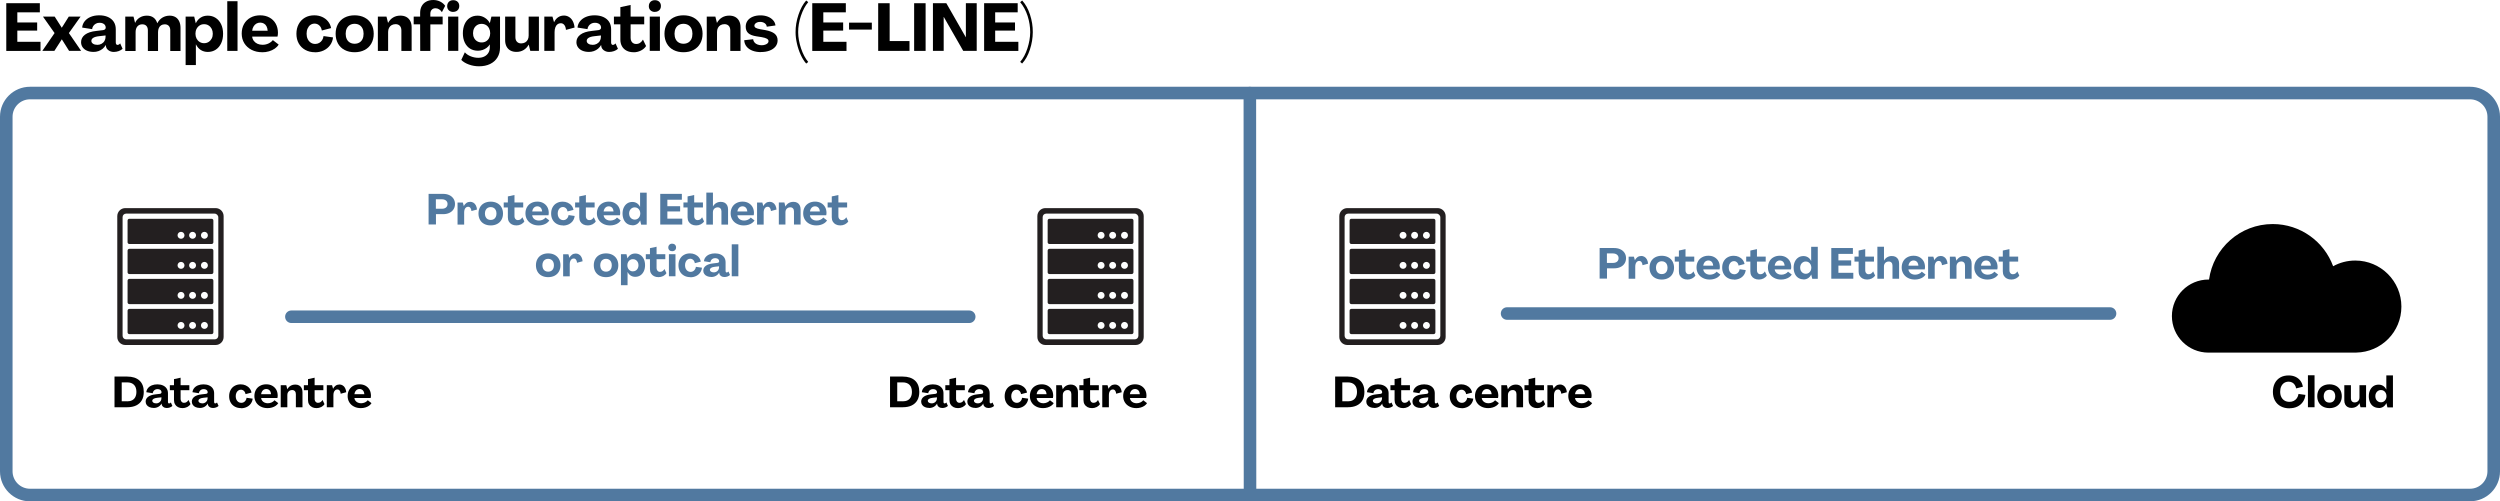<?xml version="1.0" encoding="UTF-8"?>
<svg id="Layer_2" xmlns="http://www.w3.org/2000/svg" viewBox="0 0 597.31 119.78">
  <defs>
    <style>
      .cls-1 {
        fill: #5179a0;
      }

      .cls-2 {
        fill: #231f20;
      }
    </style>
  </defs>
  <g id="Layer_1-2" data-name="Layer_1">
    <g>
      <path class="cls-2" d="M343.48,49.72h-21.57c-1.06,0-1.92.86-1.92,1.92v28.87c0,1.06.86,1.92,1.92,1.92h21.57c1.06,0,1.92-.86,1.92-1.92v-28.87c0-1.06-.86-1.92-1.92-1.92ZM344.13,55.93v24.3c0,.47-.38.85-.85.85h-21.17c-.47,0-.85-.38-.85-.85v-28.36c0-.46.37-.83.83-.83h21.13c.5,0,.91.41.91.91v3.98Z"/>
      <path class="cls-2" d="M342.52,52.27h-19.64c-.24,0-.43.19-.43.43v5.17c0,.24.19.43.43.43h19.64c.24,0,.43-.19.43-.43v-5.17c0-.24-.19-.43-.43-.43ZM335.22,57.05c-.46,0-.83-.37-.83-.83s.37-.83.83-.83.83.37.83.83-.37.83-.83.83ZM337.98,57.05c-.46,0-.83-.37-.83-.83s.37-.83.83-.83.83.37.83.83-.37.83-.83.83ZM340.81,57.05c-.46,0-.83-.37-.83-.83s.37-.83.83-.83.83.37.83.83-.37.83-.83.83Z"/>
      <path class="cls-2" d="M342.52,59.45h-19.64c-.24,0-.43.19-.43.43v5.17c0,.24.19.43.43.43h19.64c.24,0,.43-.19.43-.43v-5.17c0-.24-.19-.43-.43-.43ZM335.22,64.23c-.46,0-.83-.37-.83-.83s.37-.83.83-.83.83.37.83.83-.37.83-.83.83ZM337.98,64.23c-.46,0-.83-.37-.83-.83s.37-.83.83-.83.83.37.83.83-.37.83-.83.83ZM340.81,64.23c-.46,0-.83-.37-.83-.83s.37-.83.83-.83.83.37.83.83-.37.83-.83.83Z"/>
      <path class="cls-2" d="M342.52,66.63h-19.64c-.24,0-.43.19-.43.43v5.17c0,.24.19.43.43.43h19.64c.24,0,.43-.19.43-.43v-5.17c0-.24-.19-.43-.43-.43ZM335.22,71.4c-.46,0-.83-.37-.83-.83s.37-.83.83-.83.83.37.83.83-.37.83-.83.83ZM337.98,71.4c-.46,0-.83-.37-.83-.83s.37-.83.83-.83.83.37.83.83-.37.83-.83.83ZM340.81,71.4c-.46,0-.83-.37-.83-.83s.37-.83.83-.83.83.37.83.83-.37.83-.83.83Z"/>
      <path class="cls-2" d="M342.52,73.8h-19.64c-.24,0-.43.19-.43.43v5.17c0,.24.19.43.43.43h19.64c.24,0,.43-.19.43-.43v-5.17c0-.24-.19-.43-.43-.43ZM335.22,78.58c-.46,0-.83-.37-.83-.83s.37-.83.83-.83.83.37.83.83-.37.83-.83.83ZM337.98,78.58c-.46,0-.83-.37-.83-.83s.37-.83.83-.83.83.37.83.83-.37.83-.83.83ZM340.81,78.58c-.46,0-.83-.37-.83-.83s.37-.83.83-.83.83.37.83.83-.37.83-.83.83Z"/>
    </g>
    <g>
      <path class="cls-2" d="M271.34,49.72h-21.57c-1.06,0-1.92.86-1.92,1.92v28.87c0,1.06.86,1.92,1.92,1.92h21.57c1.06,0,1.92-.86,1.92-1.92v-28.87c0-1.06-.86-1.92-1.92-1.92ZM271.99,55.93v24.3c0,.47-.38.85-.85.85h-21.17c-.47,0-.85-.38-.85-.85v-28.36c0-.46.37-.83.83-.83h21.13c.5,0,.91.41.91.91v3.98Z"/>
      <path class="cls-2" d="M270.38,52.27h-19.64c-.24,0-.43.19-.43.43v5.17c0,.24.19.43.43.43h19.64c.24,0,.43-.19.43-.43v-5.17c0-.24-.19-.43-.43-.43ZM263.08,57.05c-.46,0-.83-.37-.83-.83s.37-.83.83-.83.83.37.83.83-.37.83-.83.83ZM265.84,57.05c-.46,0-.83-.37-.83-.83s.37-.83.83-.83.83.37.83.83-.37.83-.83.83ZM268.67,57.05c-.46,0-.83-.37-.83-.83s.37-.83.83-.83.83.37.83.83-.37.83-.83.83Z"/>
      <path class="cls-2" d="M270.38,59.45h-19.64c-.24,0-.43.19-.43.43v5.17c0,.24.19.43.43.43h19.64c.24,0,.43-.19.43-.43v-5.17c0-.24-.19-.43-.43-.43ZM263.08,64.23c-.46,0-.83-.37-.83-.83s.37-.83.83-.83.83.37.83.83-.37.83-.83.83ZM265.84,64.23c-.46,0-.83-.37-.83-.83s.37-.83.83-.83.83.37.83.83-.37.83-.83.83ZM268.67,64.23c-.46,0-.83-.37-.83-.83s.37-.83.83-.83.83.37.83.83-.37.83-.83.83Z"/>
      <path class="cls-2" d="M270.38,66.63h-19.64c-.24,0-.43.19-.43.43v5.17c0,.24.19.43.43.43h19.64c.24,0,.43-.19.43-.43v-5.17c0-.24-.19-.43-.43-.43ZM263.08,71.4c-.46,0-.83-.37-.83-.83s.37-.83.83-.83.83.37.83.83-.37.83-.83.83ZM265.84,71.4c-.46,0-.83-.37-.83-.83s.37-.83.83-.83.83.37.83.83-.37.83-.83.83ZM268.67,71.4c-.46,0-.83-.37-.83-.83s.37-.83.83-.83.83.37.83.83-.37.83-.83.83Z"/>
      <path class="cls-2" d="M270.38,73.8h-19.64c-.24,0-.43.19-.43.43v5.17c0,.24.19.43.43.43h19.64c.24,0,.43-.19.43-.43v-5.17c0-.24-.19-.43-.43-.43ZM263.08,78.58c-.46,0-.83-.37-.83-.83s.37-.83.83-.83.83.37.83.83-.37.83-.83.83ZM265.84,78.58c-.46,0-.83-.37-.83-.83s.37-.83.83-.83.83.37.83.83-.37.83-.83.83ZM268.67,78.58c-.46,0-.83-.37-.83-.83s.37-.83.83-.83.83.37.83.83-.37.83-.83.83Z"/>
    </g>
    <g>
      <path class="cls-2" d="M51.51,49.72h-21.57c-1.06,0-1.92.86-1.92,1.92v28.87c0,1.06.86,1.92,1.92,1.92h21.57c1.06,0,1.92-.86,1.92-1.92v-28.87c0-1.06-.86-1.92-1.92-1.92ZM52.16,55.93v24.3c0,.47-.38.85-.85.85h-21.17c-.47,0-.85-.38-.85-.85v-28.36c0-.46.37-.83.83-.83h21.13c.5,0,.91.41.91.91v3.98Z"/>
      <path class="cls-2" d="M50.55,52.27h-19.64c-.24,0-.43.19-.43.43v5.17c0,.24.19.43.43.43h19.64c.24,0,.43-.19.43-.43v-5.17c0-.24-.19-.43-.43-.43ZM43.25,57.05c-.46,0-.83-.37-.83-.83s.37-.83.83-.83.83.37.83.83-.37.83-.83.83ZM46.01,57.05c-.46,0-.83-.37-.83-.83s.37-.83.83-.83.83.37.83.83-.37.83-.83.83ZM48.84,57.05c-.46,0-.83-.37-.83-.83s.37-.83.83-.83.83.37.83.83-.37.83-.83.83Z"/>
      <path class="cls-2" d="M50.55,59.45h-19.64c-.24,0-.43.19-.43.43v5.17c0,.24.19.43.43.43h19.64c.24,0,.43-.19.43-.43v-5.17c0-.24-.19-.43-.43-.43ZM43.25,64.23c-.46,0-.83-.37-.83-.83s.37-.83.83-.83.83.37.83.83-.37.83-.83.83ZM46.01,64.23c-.46,0-.83-.37-.83-.83s.37-.83.83-.83.83.37.83.83-.37.83-.83.83ZM48.84,64.23c-.46,0-.83-.37-.83-.83s.37-.83.83-.83.83.37.83.83-.37.83-.83.83Z"/>
      <path class="cls-2" d="M50.55,66.63h-19.64c-.24,0-.43.19-.43.43v5.17c0,.24.19.43.43.43h19.64c.24,0,.43-.19.43-.43v-5.17c0-.24-.19-.43-.43-.43ZM43.25,71.4c-.46,0-.83-.37-.83-.83s.37-.83.83-.83.83.37.83.83-.37.83-.83.83ZM46.01,71.4c-.46,0-.83-.37-.83-.83s.37-.83.83-.83.83.37.83.83-.37.83-.83.83ZM48.84,71.4c-.46,0-.83-.37-.83-.83s.37-.83.83-.83.83.37.83.83-.37.83-.83.83Z"/>
      <path class="cls-2" d="M50.55,73.8h-19.64c-.24,0-.43.19-.43.43v5.17c0,.24.19.43.43.43h19.64c.24,0,.43-.19.43-.43v-5.17c0-.24-.19-.43-.43-.43ZM43.25,78.58c-.46,0-.83-.37-.83-.83s.37-.83.83-.83.83.37.83.83-.37.83-.83.83ZM46.01,78.58c-.46,0-.83-.37-.83-.83s.37-.83.83-.83.83.37.83.83-.37.83-.83.83ZM48.84,78.58c-.46,0-.83-.37-.83-.83s.37-.83.83-.83.83.37.83.83-.37.83-.83.83Z"/>
    </g>
    <g>
      <path d="M1.5,12.16V.77h8.02v2.18h-5.38v2.42h4.74v1.94h-4.74v2.67h5.54v2.19H1.5Z"/>
      <path d="M10.11,12.16l2.93-4.26-2.78-3.94h2.8l1.7,2.67,1.68-2.67h2.82l-2.8,3.94,2.93,4.26h-2.88l-1.74-2.77-1.78,2.77h-2.86Z"/>
      <path d="M22.3,12.4c-.57,0-1.07-.1-1.52-.29-.45-.19-.79-.47-1.04-.82-.25-.36-.37-.77-.37-1.22,0-.71.31-1.31.93-1.78.62-.47,1.53-.78,2.74-.9l1.58-.19c.19-.02.35-.09.46-.19s.18-.24.18-.4c0-.23-.06-.44-.18-.62-.12-.18-.3-.31-.53-.41-.23-.1-.49-.14-.78-.14-.32,0-.61.07-.86.21-.26.14-.46.32-.62.55-.16.23-.25.48-.28.76l-2.38-.37c.05-.57.25-1.07.6-1.51s.82-.79,1.42-1.04,1.29-.38,2.06-.38,1.48.13,2.08.4c.6.27,1.06.65,1.38,1.14s.49,1.08.49,1.77v3.17c0,.18.04.33.11.43.08.11.18.16.3.16.11,0,.22-.03.34-.1.12-.06.22-.15.3-.27l.58,1.3c-.25.23-.56.42-.94.55-.38.13-.76.2-1.16.2-.48,0-.9-.13-1.26-.39-.36-.26-.56-.58-.62-.97l-.03-.29h-.02c-.18.33-.42.62-.71.87-.29.25-.63.44-1.02.58s-.8.2-1.25.2ZM23.23,10.72c.37,0,.71-.08,1.02-.25.3-.17.54-.39.71-.68.17-.29.26-.61.26-.98v-.34l-1.57.18c-.64.07-1.1.21-1.39.4-.29.19-.43.43-.43.72s.13.5.4.68.6.26,1.01.26Z"/>
      <path d="M29.93,12.16V3.97h1.97l.37,1.49h.02c.22-.53.59-.95,1.09-1.26.5-.31,1.07-.46,1.71-.46s1.17.15,1.58.46c.42.3.71.75.9,1.34h.02c.31-.59.72-1.03,1.23-1.34.51-.3,1.09-.46,1.73-.46.53,0,.99.12,1.38.35s.68.57.89,1.02c.21.44.31.97.31,1.58v5.49h-2.45v-4.94c0-.45-.12-.8-.35-1.05-.24-.25-.55-.38-.96-.38-.34,0-.63.08-.87.23-.24.15-.42.37-.55.66-.13.28-.19.61-.19.98v4.5h-2.43v-4.94c0-.45-.12-.8-.35-1.05-.23-.25-.56-.38-.98-.38-.5,0-.89.17-1.18.51-.28.34-.42.79-.42,1.36v4.5h-2.45Z"/>
      <path d="M44.35,15.52V3.97h2.05l.37,1.57h.02c.29-.59.67-1.03,1.16-1.34.48-.31,1.05-.46,1.7-.46.7,0,1.33.18,1.89.54.55.36.99.87,1.3,1.53.31.66.46,1.41.46,2.26s-.15,1.61-.46,2.27c-.31.66-.74,1.17-1.29,1.53-.55.36-1.18.54-1.9.54-.63,0-1.19-.16-1.67-.46-.49-.31-.87-.76-1.16-1.34h-.02v4.93h-2.45ZM48.76,10.32c.41,0,.77-.1,1.08-.3s.56-.47.74-.81c.18-.34.26-.72.26-1.15s-.09-.83-.26-1.17c-.18-.34-.42-.61-.74-.81-.31-.2-.67-.3-1.08-.3s-.75.1-1.06.3c-.31.2-.56.47-.74.82s-.26.73-.26,1.16.09.81.26,1.15c.18.34.42.61.74.81s.67.3,1.06.3Z"/>
      <path d="M54.3,12.16V.29h2.45v11.87h-2.45Z"/>
      <path d="M62.65,12.48c-.95,0-1.79-.19-2.54-.57-.74-.38-1.32-.91-1.74-1.58-.42-.68-.62-1.45-.62-2.31s.18-1.61.55-2.27.89-1.18,1.56-1.54c.67-.37,1.44-.55,2.3-.55s1.58.18,2.22.53c.64.35,1.14.84,1.49,1.46.35.62.53,1.35.54,2.17,0,.16-.01.32-.03.49-.02.17-.05.31-.08.44h-6.05c.04.39.18.74.4,1.03.22.29.51.52.87.68.36.16.76.24,1.21.24.5,0,.98-.1,1.42-.31s.79-.48,1.04-.81l1.39,1.07c-.21.36-.52.68-.92.96-.4.28-.86.49-1.38.65s-1.07.23-1.65.23ZM63.95,7.33c-.03-.41-.12-.75-.27-1.04s-.35-.51-.62-.66c-.26-.15-.56-.23-.89-.23s-.65.08-.92.24c-.27.16-.5.39-.67.68-.18.29-.29.63-.33,1.02h3.7Z"/>
      <path d="M75.23,12.48c-.86,0-1.63-.19-2.3-.56-.67-.37-1.19-.89-1.56-1.55s-.55-1.43-.55-2.3.18-1.63.54-2.3c.36-.67.86-1.19,1.5-1.56s1.39-.55,2.23-.55c.68,0,1.31.13,1.87.38s1.04.61,1.41,1.07c.37.46.62.99.74,1.6l-2.22.58c-.08-.52-.29-.93-.61-1.22-.32-.29-.69-.43-1.12-.43-.36,0-.69.1-.98.3-.29.2-.51.49-.68.86s-.25.79-.25,1.27.09.9.27,1.27c.18.37.43.65.74.86.31.2.66.3,1.06.3.34,0,.65-.08.94-.24s.51-.38.7-.66c.18-.28.29-.61.34-.98l2.27.32c-.07.69-.31,1.31-.7,1.85-.39.54-.9.96-1.53,1.26s-1.33.45-2.1.45Z"/>
      <path d="M84.73,12.48c-.91,0-1.7-.18-2.39-.54-.69-.36-1.22-.88-1.59-1.54-.37-.67-.56-1.44-.56-2.33s.19-1.66.56-2.33.9-1.18,1.59-1.54c.69-.36,1.49-.54,2.39-.54s1.7.18,2.39.54c.69.36,1.22.88,1.6,1.54.38.67.57,1.44.57,2.33s-.19,1.66-.57,2.33c-.38.67-.91,1.18-1.6,1.54-.69.36-1.49.54-2.39.54ZM84.73,10.45c.44,0,.82-.1,1.14-.29s.57-.47.74-.82.26-.78.26-1.27-.09-.92-.26-1.27-.42-.63-.74-.82c-.32-.19-.7-.29-1.14-.29s-.82.1-1.14.29c-.32.19-.57.47-.74.82s-.26.78-.26,1.27.09.91.26,1.27.42.63.74.82c.32.19.7.29,1.14.29Z"/>
      <path d="M95.64,3.73c.57,0,1.05.11,1.45.33.4.22.71.54.93.96.22.42.33.92.33,1.5v5.65h-2.45v-4.9c0-.47-.12-.84-.37-1.1s-.58-.4-1.01-.4c-.35,0-.66.08-.94.23-.27.15-.48.37-.63.66-.15.28-.22.61-.22.98v4.53h-2.45V3.97h2.06l.37,1.49h.02c.3-.55.7-.98,1.2-1.28.5-.3,1.07-.45,1.71-.45Z"/>
      <path d="M100.4,12.16l-.02-6.34h-1.54v-1.86h1.54v-.88c0-.63.13-1.17.38-1.63.26-.46.62-.82,1.1-1.07.47-.26,1.03-.38,1.67-.38.6,0,1.15.13,1.65.38.5.26.9.59,1.18,1.01l-.78,1.52c-.16-.28-.38-.5-.66-.68s-.57-.26-.88-.26c-.37,0-.67.12-.89.36s-.33.56-.33.95v.69h2.94v1.86h-2.94v6.34h-2.43Z"/>
      <path d="M108.28,2.85c-.43,0-.77-.13-1.04-.38s-.4-.59-.4-1.01c0-.28.06-.52.18-.74.12-.21.29-.38.5-.5.21-.12.46-.18.75-.18.44,0,.79.13,1.06.38.27.26.4.6.4,1.02,0,.28-.06.52-.18.73-.12.21-.29.37-.51.49-.22.12-.47.18-.76.18ZM107.07,12.16V3.97h2.43v8.19h-2.43Z"/>
      <path d="M114.46,15.84c-.84,0-1.65-.14-2.42-.42-.77-.28-1.38-.65-1.83-1.1l.85-1.82c.36.41.83.73,1.42.96.58.23,1.18.35,1.78.35.55,0,1.04-.1,1.46-.31s.74-.5.97-.88.34-.82.34-1.34v-.66h-.02c-.18.31-.42.58-.72.8-.3.22-.63.4-.99.52-.36.12-.73.18-1.1.18-.73,0-1.36-.17-1.9-.51-.54-.34-.96-.83-1.26-1.46-.3-.63-.45-1.37-.45-2.2s.15-1.58.44-2.22c.29-.63.7-1.12,1.23-1.47.53-.35,1.14-.52,1.85-.52.61,0,1.18.16,1.71.49s.93.75,1.2,1.29h.02l.37-1.55h2.06v7.39c0,.91-.21,1.7-.62,2.37-.41.67-.99,1.19-1.75,1.56s-1.64.55-2.64.55ZM115.07,10.14c.41,0,.76-.09,1.07-.28s.55-.45.72-.78c.17-.33.26-.71.26-1.14s-.09-.81-.26-1.15c-.17-.34-.41-.61-.72-.8-.31-.19-.67-.29-1.07-.29s-.75.09-1.06.28-.56.45-.73.79c-.17.34-.26.73-.26,1.17s.08.81.26,1.14c.17.33.41.59.73.78s.67.28,1.06.28Z"/>
      <path d="M123.4,12.4c-.57,0-1.05-.11-1.45-.33-.4-.22-.71-.54-.93-.96-.22-.42-.33-.92-.33-1.5V3.97h2.45v4.9c0,.47.12.84.37,1.1.25.27.58.4,1.01.4.35,0,.66-.08.94-.23.27-.15.48-.37.63-.66.15-.28.22-.61.22-.98V3.97h2.45v8.19h-2.06l-.37-1.49h-.02c-.3.55-.7.98-1.2,1.28s-1.07.45-1.71.45Z"/>
      <path d="M134.68,3.71c.47,0,.89.11,1.26.34.37.22.67.55.9.98s.38.94.44,1.55l-2.06.56c-.04-.5-.17-.89-.39-1.17-.22-.28-.5-.42-.86-.42-.3,0-.56.09-.78.26-.22.17-.4.42-.51.74-.12.33-.18.71-.18,1.14v4.46h-2.45V3.97h1.95l.37,1.33h.02c.22-.49.54-.88.94-1.16.41-.28.86-.42,1.36-.42Z"/>
      <path d="M140.65,12.4c-.57,0-1.07-.1-1.52-.29-.45-.19-.79-.47-1.04-.82-.25-.36-.37-.77-.37-1.22,0-.71.31-1.31.93-1.78.62-.47,1.53-.78,2.74-.9l1.58-.19c.19-.02.35-.09.46-.19s.18-.24.18-.4c0-.23-.06-.44-.18-.62-.12-.18-.3-.31-.53-.41-.23-.1-.49-.14-.78-.14-.32,0-.61.07-.86.21-.26.14-.46.32-.62.55-.16.23-.25.48-.28.76l-2.38-.37c.05-.57.25-1.07.6-1.51s.82-.79,1.42-1.04,1.29-.38,2.06-.38,1.48.13,2.08.4c.6.27,1.06.65,1.38,1.14s.49,1.08.49,1.77v3.17c0,.18.04.33.11.43.08.11.18.16.3.16.11,0,.22-.03.34-.1.12-.06.22-.15.3-.27l.58,1.3c-.25.23-.56.42-.94.55-.38.13-.76.2-1.16.2-.48,0-.9-.13-1.26-.39-.36-.26-.56-.58-.62-.97l-.03-.29h-.02c-.18.33-.42.62-.71.87-.29.25-.63.44-1.02.58s-.8.2-1.25.2ZM141.58,10.72c.37,0,.71-.08,1.02-.25.3-.17.54-.39.71-.68.17-.29.26-.61.26-.98v-.34l-1.57.18c-.64.07-1.1.21-1.39.4-.29.19-.43.43-.43.72s.13.5.4.68.6.26,1.01.26Z"/>
      <path d="M151.4,12.48c-.65,0-1.21-.12-1.69-.37s-.84-.59-1.1-1.05-.39-.99-.39-1.61v-3.63h-1.54v-1.86h1.54V1.71l2.45-.53v2.78h3.25v1.86h-3.25v3.25c0,.29.06.54.17.76.11.22.26.39.46.5.19.12.41.18.66.18.37,0,.69-.09.96-.27s.5-.44.7-.78l.74,1.54c-.28.45-.69.81-1.23,1.08-.54.27-1.11.41-1.71.41Z"/>
      <path d="M156.46,2.85c-.43,0-.77-.13-1.04-.38s-.4-.59-.4-1.01c0-.28.06-.52.18-.74.12-.21.29-.38.5-.5.21-.12.46-.18.75-.18.44,0,.79.13,1.06.38.27.26.4.6.4,1.02,0,.28-.06.52-.18.73-.12.21-.29.37-.51.49-.22.12-.47.18-.76.18ZM155.24,12.16V3.97h2.43v8.19h-2.43Z"/>
      <path d="M163.3,12.48c-.91,0-1.7-.18-2.39-.54-.69-.36-1.22-.88-1.59-1.54-.37-.67-.56-1.44-.56-2.33s.19-1.66.56-2.33.9-1.18,1.59-1.54c.69-.36,1.49-.54,2.39-.54s1.7.18,2.39.54c.69.36,1.22.88,1.6,1.54.38.67.57,1.44.57,2.33s-.19,1.66-.57,2.33c-.38.67-.91,1.18-1.6,1.54-.69.36-1.49.54-2.39.54ZM163.3,10.45c.44,0,.82-.1,1.14-.29s.57-.47.74-.82.26-.78.26-1.27-.09-.92-.26-1.27-.42-.63-.74-.82c-.32-.19-.7-.29-1.14-.29s-.82.1-1.14.29c-.32.19-.57.47-.74.82s-.26.78-.26,1.27.09.91.26,1.27.42.63.74.82c.32.19.7.29,1.14.29Z"/>
      <path d="M174.22,3.73c.57,0,1.05.11,1.45.33.4.22.71.54.93.96.22.42.33.92.33,1.5v5.65h-2.45v-4.9c0-.47-.12-.84-.37-1.1s-.58-.4-1.01-.4c-.35,0-.66.08-.94.23-.27.15-.48.37-.63.66-.15.28-.22.61-.22.98v4.53h-2.45V3.97h2.06l.37,1.49h.02c.3-.55.7-.98,1.2-1.28.5-.3,1.07-.45,1.71-.45Z"/>
      <path d="M181.82,12.45c-.75,0-1.42-.11-2.01-.33s-1.07-.54-1.42-.97-.55-.94-.58-1.54l2.13-.24c.03.29.14.54.32.76.18.22.42.39.72.5.3.12.63.18.99.18.3,0,.58-.04.83-.13.26-.09.46-.2.6-.34.14-.14.22-.31.22-.49,0-.25-.13-.45-.39-.6-.26-.15-.68-.28-1.26-.38l-1.22-.19c-.91-.14-1.56-.39-1.97-.76-.41-.37-.61-.89-.61-1.56,0-.54.15-1.02.44-1.42.29-.41.71-.72,1.24-.94.53-.22,1.15-.33,1.84-.33.64,0,1.22.1,1.74.3.52.2.95.49,1.27.85.33.36.52.78.58,1.26l-2.08.3c-.03-.35-.2-.63-.5-.84-.3-.21-.67-.31-1.1-.31-.26,0-.49.04-.69.12-.2.08-.37.19-.49.33s-.18.29-.18.45c0,.21.11.39.33.52.22.13.57.24,1.06.33l1.22.21c1.02.19,1.77.48,2.24.87s.7.92.7,1.59c0,.55-.17,1.04-.5,1.46-.34.42-.81.75-1.41.98-.6.23-1.29.34-2.07.34Z"/>
      <path d="M192.63,15.2c-.48-.53-.91-1.22-1.3-2.05-.38-.83-.69-1.73-.91-2.68-.22-.95-.34-1.87-.34-2.76-.01-1.38.22-2.78.7-4.21.48-1.43,1.09-2.55,1.84-3.38l.48.4c-.7.82-1.28,1.91-1.74,3.26-.45,1.35-.67,2.66-.66,3.93.01,1.24.24,2.53.69,3.86s1.02,2.41,1.71,3.22l-.48.4Z"/>
      <path d="M194.07,12.16V.77h8.02v2.18h-5.38v2.42h4.74v1.94h-4.74v2.67h5.54v2.19h-8.18Z"/>
      <path d="M202.86,7.07v-1.66h5.44v1.66h-5.44Z"/>
      <path d="M209.82,12.16V.77h2.74v9.04h4.74v2.35h-7.47Z"/>
      <path d="M218.41,12.16V.77h2.74v11.39h-2.74Z"/>
      <path d="M222.9,12.16V.77h3.2l4.64,8.11h.03V.77h2.59v11.39h-3.22l-4.64-8.1h-.03v8.1h-2.58Z"/>
      <path d="M235.13,12.16V.77h8.02v2.18h-5.38v2.42h4.74v1.94h-4.74v2.67h5.54v2.19h-8.18Z"/>
      <path d="M243.74,14.8c.74-.87,1.32-1.96,1.74-3.26s.65-2.57.66-3.83c0-1.29-.2-2.59-.62-3.9-.43-1.31-1.02-2.4-1.78-3.29l.48-.4c.8.88,1.43,2.01,1.88,3.39.45,1.39.67,2.78.66,4.19-.01,1.39-.24,2.77-.69,4.14s-1.07,2.49-1.86,3.34l-.48-.4Z"/>
    </g>
    <g>
      <path d="M547.03,97.56c-.8,0-1.5-.16-2.1-.48s-1.06-.78-1.39-1.37c-.33-.59-.49-1.29-.49-2.08s.16-1.49.46-2.08c.31-.59.75-1.05,1.31-1.37s1.23-.48,2-.48c.6,0,1.14.11,1.62.33.48.22.88.54,1.18.94s.5.88.59,1.43l-1.61.4c-.06-.33-.17-.61-.33-.85-.16-.24-.36-.43-.61-.56-.25-.13-.53-.2-.84-.2-.41,0-.76.1-1.07.29-.31.2-.54.48-.71.84s-.25.79-.25,1.28.09.91.28,1.28.44.64.78.84c.33.2.73.29,1.18.29.37,0,.71-.08,1.01-.23.3-.15.55-.37.75-.66s.32-.62.38-1l1.65.23c-.08.65-.28,1.21-.62,1.69-.34.48-.78.85-1.32,1.11s-1.17.39-1.86.39Z"/>
      <path d="M551.42,97.3v-7.64h1.58v7.64h-1.58Z"/>
      <path d="M556.57,97.51c-.58,0-1.1-.12-1.54-.35-.44-.23-.78-.56-1.02-.99-.24-.43-.36-.93-.36-1.5s.12-1.07.36-1.5c.24-.43.58-.76,1.02-.99.44-.23.96-.35,1.54-.35s1.1.12,1.54.35c.44.23.79.57,1.03.99.24.43.37.93.37,1.5s-.12,1.07-.37,1.5c-.24.43-.59.76-1.03.99-.44.23-.96.35-1.54.35ZM556.57,96.2c.28,0,.53-.06.73-.18.21-.12.37-.3.48-.53.11-.23.17-.5.17-.82s-.06-.59-.17-.82c-.11-.23-.27-.41-.48-.53-.21-.12-.45-.19-.73-.19s-.53.06-.73.19c-.21.12-.37.3-.48.53-.11.23-.17.5-.17.82s.06.59.17.82c.11.23.27.41.48.53.21.12.45.18.73.18Z"/>
      <path d="M561.85,97.46c-.36,0-.67-.07-.93-.21-.26-.14-.46-.35-.6-.62s-.21-.59-.21-.96v-3.64h1.58v3.15c0,.3.08.54.24.71.16.17.37.26.65.26.23,0,.43-.05.6-.15s.31-.24.41-.42c.1-.18.14-.39.14-.63v-2.92h1.58v5.27h-1.33l-.24-.96h-.01c-.19.36-.45.63-.77.82-.32.19-.69.29-1.1.29Z"/>
      <path d="M568.3,97.46c-.45,0-.86-.12-1.21-.34-.36-.23-.64-.56-.83-.98s-.3-.91-.3-1.46.1-1.04.3-1.46.48-.75.83-.98c.35-.23.76-.34,1.22-.34.41,0,.76.1,1.08.3.31.2.56.49.75.87h.01v-3.38h1.58v7.64h-1.32l-.24-1.01h-.01c-.19.38-.44.67-.75.87-.32.2-.68.3-1.09.3ZM568.85,96.13c.26,0,.49-.07.7-.2.2-.13.36-.31.47-.53s.17-.47.17-.74-.06-.52-.17-.75c-.11-.22-.27-.4-.47-.53-.2-.13-.43-.19-.7-.19s-.48.06-.68.19c-.2.13-.36.3-.48.53-.12.22-.17.47-.17.75s.06.52.17.75c.12.22.28.4.48.52.2.13.43.19.68.19Z"/>
    </g>
    <g>
      <path d="M27.36,97.3v-7.33h3.02c1.27,0,2.25.32,2.94.95s1.03,1.54,1.03,2.71c0,.78-.15,1.45-.46,1.99-.31.55-.76.96-1.35,1.25-.59.29-1.31.43-2.15.43h-3.02ZM30.38,95.89c.47,0,.87-.09,1.2-.26.33-.17.58-.43.75-.77s.26-.75.26-1.23c0-.73-.19-1.29-.57-1.68s-.92-.59-1.63-.59h-1.31v4.52h1.31Z"/>
      <path d="M36.69,97.46c-.36,0-.69-.06-.98-.19-.29-.12-.51-.3-.67-.53-.16-.23-.24-.49-.24-.79,0-.46.2-.84.6-1.15.4-.3.99-.5,1.76-.58l1.02-.12c.12-.01.22-.05.3-.12.08-.07.11-.15.11-.26,0-.15-.04-.28-.12-.4-.08-.11-.19-.2-.34-.26-.15-.06-.31-.09-.5-.09-.21,0-.39.04-.56.13-.17.09-.3.21-.4.36-.1.15-.16.31-.18.49l-1.53-.24c.03-.36.16-.69.39-.97.22-.28.53-.51.92-.67s.83-.24,1.32-.24.96.09,1.34.26c.38.17.68.42.89.74.21.32.31.7.31,1.14v2.04c0,.12.02.21.07.28.05.07.11.1.2.1.07,0,.14-.02.22-.06.08-.04.14-.1.2-.17l.37.83c-.16.15-.36.27-.6.36-.24.09-.49.13-.75.13-.31,0-.58-.08-.81-.25-.23-.17-.36-.38-.4-.62l-.02-.19h-.01c-.12.21-.27.4-.46.56-.19.16-.41.29-.65.37-.25.09-.51.13-.8.13ZM37.29,96.38c.24,0,.46-.05.65-.16.2-.11.35-.25.46-.44.11-.19.17-.39.17-.63v-.22l-1.01.11c-.41.05-.71.13-.9.26-.19.12-.28.28-.28.46s.09.33.26.44c.17.11.39.17.65.17Z"/>
      <path d="M43.62,97.51c-.42,0-.78-.08-1.09-.24-.31-.16-.54-.38-.71-.67-.17-.29-.25-.64-.25-1.04v-2.34h-.99v-1.19h.99v-1.45l1.58-.34v1.79h2.09v1.19h-2.09v2.09c0,.19.04.35.11.49.07.14.17.25.29.33.12.08.26.11.42.11.24,0,.45-.06.62-.18.17-.12.32-.28.45-.5l.47.99c-.18.29-.44.52-.79.7-.35.17-.72.26-1.1.26Z"/>
      <path d="M47.72,97.46c-.36,0-.69-.06-.98-.19-.29-.12-.51-.3-.67-.53-.16-.23-.24-.49-.24-.79,0-.46.2-.84.6-1.15.4-.3.99-.5,1.76-.58l1.02-.12c.12-.01.22-.05.3-.12.08-.07.11-.15.11-.26,0-.15-.04-.28-.12-.4-.08-.11-.19-.2-.34-.26-.15-.06-.31-.09-.5-.09-.21,0-.39.04-.56.13-.17.09-.3.21-.4.36-.1.15-.16.31-.18.49l-1.53-.24c.03-.36.16-.69.39-.97.22-.28.53-.51.92-.67s.83-.24,1.32-.24.96.09,1.34.26c.38.17.68.42.89.74.21.32.31.7.31,1.14v2.04c0,.12.02.21.07.28.05.07.11.1.2.1.07,0,.14-.02.22-.06.08-.04.14-.1.2-.17l.37.83c-.16.15-.36.27-.6.36-.24.09-.49.13-.75.13-.31,0-.58-.08-.81-.25-.23-.17-.36-.38-.4-.62l-.02-.19h-.01c-.12.21-.27.4-.46.56-.19.16-.41.29-.65.37-.25.09-.51.13-.8.13ZM48.32,96.38c.24,0,.46-.05.65-.16.2-.11.35-.25.46-.44.11-.19.17-.39.17-.63v-.22l-1.01.11c-.41.05-.71.13-.9.26-.19.12-.28.28-.28.46s.09.33.26.44c.17.11.39.17.65.17Z"/>
      <path d="M57.58,97.51c-.56,0-1.05-.12-1.48-.36s-.77-.57-1-1c-.24-.43-.35-.92-.35-1.48s.11-1.05.34-1.48c.23-.43.55-.77.97-1,.42-.24.89-.36,1.44-.36.44,0,.84.08,1.21.25.36.17.67.39.91.69.24.29.4.64.47,1.03l-1.43.37c-.05-.34-.19-.6-.39-.78-.21-.19-.45-.28-.72-.28-.23,0-.44.07-.63.2-.18.13-.33.31-.44.55-.11.24-.16.51-.16.82s.06.58.17.82c.12.24.27.42.47.55.2.13.43.2.68.2.22,0,.42-.05.6-.15.18-.1.33-.25.45-.43.12-.18.19-.39.22-.63l1.46.21c-.05.45-.2.84-.45,1.19-.25.35-.58.62-.98.81-.41.19-.85.29-1.35.29Z"/>
      <path d="M63.93,97.51c-.61,0-1.16-.12-1.63-.37-.48-.24-.85-.58-1.12-1.02-.27-.44-.4-.93-.4-1.49s.12-1.04.35-1.46c.24-.43.57-.76,1-.99.43-.24.93-.36,1.48-.36s1.02.11,1.43.34.73.54.96.94.34.87.35,1.4c0,.1,0,.21-.02.31s-.03.2-.05.28h-3.89c.03.25.11.48.26.66.14.19.33.33.56.44.23.1.49.16.78.16.32,0,.63-.07.92-.2s.51-.31.67-.52l.9.69c-.14.23-.33.44-.59.62-.26.18-.55.32-.89.42-.34.1-.69.15-1.06.15ZM64.76,94.19c-.02-.26-.08-.48-.17-.67-.1-.19-.23-.33-.4-.43-.17-.1-.36-.15-.57-.15s-.42.05-.59.15c-.17.1-.32.25-.43.44s-.18.41-.21.65h2.38Z"/>
      <path d="M70.53,91.88c.36,0,.67.07.93.21.26.14.46.35.6.62s.21.59.21.96v3.64h-1.58v-3.15c0-.3-.08-.54-.24-.71-.16-.17-.37-.26-.65-.26-.23,0-.43.05-.6.15s-.31.24-.41.42c-.1.18-.14.39-.14.63v2.92h-1.58v-5.27h1.33l.24.96h.01c.19-.36.45-.63.77-.82.32-.19.69-.29,1.1-.29Z"/>
      <path d="M75.64,97.51c-.42,0-.78-.08-1.09-.24-.31-.16-.54-.38-.71-.67-.17-.29-.25-.64-.25-1.04v-2.34h-.99v-1.19h.99v-1.45l1.58-.34v1.79h2.09v1.19h-2.09v2.09c0,.19.04.35.11.49.07.14.17.25.29.33.12.08.26.11.42.11.24,0,.45-.06.62-.18.17-.12.32-.28.45-.5l.47.99c-.18.29-.44.52-.79.7-.35.17-.72.26-1.1.26Z"/>
      <path d="M81.06,91.86c.3,0,.57.07.81.22.24.14.43.35.58.63s.24.61.28,1l-1.33.36c-.03-.32-.11-.57-.25-.75s-.32-.27-.55-.27c-.19,0-.36.05-.5.17-.14.11-.25.27-.33.48-.08.21-.11.46-.11.74v2.87h-1.58v-5.27h1.26l.24.85h.01c.14-.32.35-.56.61-.75.26-.18.55-.27.88-.27Z"/>
      <path d="M86.21,97.51c-.61,0-1.16-.12-1.63-.37-.48-.24-.85-.58-1.12-1.02-.27-.44-.4-.93-.4-1.49s.12-1.04.35-1.46c.24-.43.57-.76,1-.99.43-.24.93-.36,1.48-.36s1.02.11,1.43.34.73.54.96.94.34.87.35,1.4c0,.1,0,.21-.02.31s-.03.2-.05.28h-3.89c.03.25.11.48.26.66.14.19.33.33.56.44.23.1.49.16.78.16.32,0,.63-.07.92-.2s.51-.31.67-.52l.9.69c-.14.23-.33.44-.59.62-.26.18-.55.32-.89.42-.34.1-.69.15-1.06.15ZM87.05,94.19c-.02-.26-.08-.48-.17-.67-.1-.19-.23-.33-.4-.43-.17-.1-.36-.15-.57-.15s-.42.05-.59.15c-.17.1-.32.25-.43.44s-.18.41-.21.65h2.38Z"/>
    </g>
    <g>
      <path d="M212.65,97.3v-7.33h3.02c1.27,0,2.25.32,2.94.95s1.03,1.54,1.03,2.71c0,.78-.15,1.45-.46,1.99-.31.55-.76.96-1.35,1.25-.59.29-1.31.43-2.15.43h-3.02ZM215.67,95.89c.47,0,.87-.09,1.2-.26.33-.17.58-.43.75-.77s.26-.75.26-1.23c0-.73-.19-1.29-.57-1.68s-.92-.59-1.63-.59h-1.31v4.52h1.31Z"/>
      <path d="M221.98,97.46c-.36,0-.69-.06-.98-.19-.29-.12-.51-.3-.67-.53-.16-.23-.24-.49-.24-.79,0-.46.2-.84.6-1.15.4-.3.99-.5,1.76-.58l1.02-.12c.12-.01.22-.05.3-.12.08-.07.11-.15.11-.26,0-.15-.04-.28-.12-.4-.08-.11-.19-.2-.34-.26-.15-.06-.31-.09-.5-.09-.21,0-.39.04-.56.13-.17.09-.3.21-.4.36-.1.15-.16.31-.18.49l-1.53-.24c.03-.36.16-.69.39-.97.22-.28.53-.51.92-.67s.83-.24,1.32-.24.96.09,1.34.26c.38.17.68.42.89.74.21.32.31.7.31,1.14v2.04c0,.12.02.21.07.28.05.07.11.1.2.1.07,0,.14-.02.22-.06.08-.04.14-.1.2-.17l.37.83c-.16.15-.36.27-.6.36-.24.09-.49.13-.75.13-.31,0-.58-.08-.81-.25-.23-.17-.36-.38-.4-.62l-.02-.19h-.01c-.12.21-.27.4-.46.56-.19.16-.41.29-.65.37-.25.09-.51.13-.8.13ZM222.58,96.38c.24,0,.46-.05.65-.16.2-.11.35-.25.46-.44.11-.19.17-.39.17-.63v-.22l-1.01.11c-.41.05-.71.13-.9.26-.19.12-.28.28-.28.46s.09.33.26.44c.17.11.39.17.65.17Z"/>
      <path d="M228.9,97.51c-.42,0-.78-.08-1.09-.24-.31-.16-.54-.38-.71-.67-.17-.29-.25-.64-.25-1.04v-2.34h-.99v-1.19h.99v-1.45l1.58-.34v1.79h2.09v1.19h-2.09v2.09c0,.19.04.35.11.49.07.14.17.25.29.33.12.08.26.11.42.11.24,0,.45-.06.62-.18.17-.12.32-.28.45-.5l.47.99c-.18.29-.44.52-.79.7-.35.17-.72.26-1.1.26Z"/>
      <path d="M233.01,97.46c-.36,0-.69-.06-.98-.19-.29-.12-.51-.3-.67-.53-.16-.23-.24-.49-.24-.79,0-.46.2-.84.6-1.15.4-.3.99-.5,1.76-.58l1.02-.12c.12-.01.22-.05.3-.12.08-.07.11-.15.11-.26,0-.15-.04-.28-.12-.4-.08-.11-.19-.2-.34-.26-.15-.06-.31-.09-.5-.09-.21,0-.39.04-.56.13-.17.09-.3.21-.4.36-.1.15-.16.31-.18.49l-1.53-.24c.03-.36.16-.69.39-.97.22-.28.53-.51.92-.67s.83-.24,1.32-.24.96.09,1.34.26c.38.17.68.42.89.74.21.32.31.7.31,1.14v2.04c0,.12.02.21.07.28.05.07.11.1.2.1.07,0,.14-.02.22-.06.08-.04.14-.1.2-.17l.37.83c-.16.15-.36.27-.6.36-.24.09-.49.13-.75.13-.31,0-.58-.08-.81-.25-.23-.17-.36-.38-.4-.62l-.02-.19h-.01c-.12.21-.27.4-.46.56-.19.16-.41.29-.65.37-.25.09-.51.13-.8.13ZM233.61,96.38c.24,0,.46-.05.65-.16.2-.11.35-.25.46-.44.11-.19.17-.39.17-.63v-.22l-1.01.11c-.41.05-.71.13-.9.26-.19.12-.28.28-.28.46s.09.33.26.44c.17.11.39.17.65.17Z"/>
      <path d="M242.87,97.51c-.56,0-1.05-.12-1.48-.36s-.77-.57-1-1c-.24-.43-.35-.92-.35-1.48s.11-1.05.34-1.48c.23-.43.55-.77.97-1,.42-.24.89-.36,1.44-.36.44,0,.84.08,1.21.25.36.17.67.39.91.69.24.29.4.64.47,1.03l-1.43.37c-.05-.34-.19-.6-.39-.78-.21-.19-.45-.28-.72-.28-.23,0-.44.07-.63.2-.18.13-.33.31-.44.55-.11.24-.16.51-.16.82s.06.58.17.82c.12.24.27.42.47.55.2.13.43.2.68.2.22,0,.42-.05.6-.15.18-.1.33-.25.45-.43.12-.18.19-.39.22-.63l1.46.21c-.05.45-.2.84-.45,1.19-.25.35-.58.62-.98.81-.41.19-.85.29-1.35.29Z"/>
      <path d="M249.21,97.51c-.61,0-1.16-.12-1.63-.37-.48-.24-.85-.58-1.12-1.02-.27-.44-.4-.93-.4-1.49s.12-1.04.35-1.46c.24-.43.57-.76,1-.99.43-.24.93-.36,1.48-.36s1.02.11,1.43.34.73.54.96.94.34.87.35,1.4c0,.1,0,.21-.02.31s-.03.2-.05.28h-3.89c.03.25.11.48.26.66.14.19.33.33.56.44.23.1.49.16.78.16.32,0,.63-.07.92-.2s.51-.31.67-.52l.9.69c-.14.23-.33.44-.59.62-.26.18-.55.32-.89.42-.34.1-.69.15-1.06.15ZM250.05,94.19c-.02-.26-.08-.48-.17-.67-.1-.19-.23-.33-.4-.43-.17-.1-.36-.15-.57-.15s-.42.05-.59.15c-.17.1-.32.25-.43.44s-.18.41-.21.65h2.38Z"/>
      <path d="M255.81,91.88c.36,0,.67.07.93.21.26.14.46.35.6.62s.21.59.21.96v3.64h-1.58v-3.15c0-.3-.08-.54-.24-.71-.16-.17-.37-.26-.65-.26-.23,0-.43.05-.6.15s-.31.24-.41.42c-.1.18-.14.39-.14.63v2.92h-1.58v-5.27h1.33l.24.96h.01c.19-.36.45-.63.77-.82.32-.19.69-.29,1.1-.29Z"/>
      <path d="M260.92,97.51c-.42,0-.78-.08-1.09-.24-.31-.16-.54-.38-.71-.67-.17-.29-.25-.64-.25-1.04v-2.34h-.99v-1.19h.99v-1.45l1.58-.34v1.79h2.09v1.19h-2.09v2.09c0,.19.04.35.11.49.07.14.17.25.29.33.12.08.26.11.42.11.24,0,.45-.06.62-.18.17-.12.32-.28.45-.5l.47.99c-.18.29-.44.52-.79.7-.35.17-.72.26-1.1.26Z"/>
      <path d="M266.34,91.86c.3,0,.57.07.81.22.24.14.43.35.58.63s.24.61.28,1l-1.33.36c-.03-.32-.11-.57-.25-.75s-.32-.27-.55-.27c-.19,0-.36.05-.5.17-.14.11-.25.27-.33.48-.08.21-.11.46-.11.74v2.87h-1.58v-5.27h1.26l.24.85h.01c.14-.32.35-.56.61-.75.26-.18.55-.27.88-.27Z"/>
      <path d="M271.5,97.51c-.61,0-1.16-.12-1.63-.37-.48-.24-.85-.58-1.12-1.02-.27-.44-.4-.93-.4-1.49s.12-1.04.35-1.46c.24-.43.57-.76,1-.99.43-.24.93-.36,1.48-.36s1.02.11,1.43.34.73.54.96.94.34.87.35,1.4c0,.1,0,.21-.02.31s-.03.2-.05.28h-3.89c.03.25.11.48.26.66.14.19.33.33.56.44.23.1.49.16.78.16.32,0,.63-.07.92-.2s.51-.31.67-.52l.9.69c-.14.23-.33.44-.59.62-.26.18-.55.32-.89.42-.34.1-.69.15-1.06.15ZM272.33,94.19c-.02-.26-.08-.48-.17-.67-.1-.19-.23-.33-.4-.43-.17-.1-.36-.15-.57-.15s-.42.05-.59.15c-.17.1-.32.25-.43.44s-.18.41-.21.65h2.38Z"/>
    </g>
    <g>
      <path d="M319,97.3v-7.33h3.02c1.27,0,2.25.32,2.94.95s1.03,1.54,1.03,2.71c0,.78-.15,1.45-.46,1.99-.31.55-.76.96-1.35,1.25-.59.29-1.31.43-2.15.43h-3.02ZM322.01,95.89c.47,0,.87-.09,1.2-.26.33-.17.58-.43.75-.77s.26-.75.26-1.23c0-.73-.19-1.29-.57-1.68s-.92-.59-1.63-.59h-1.31v4.52h1.31Z"/>
      <path d="M328.33,97.46c-.36,0-.69-.06-.98-.19-.29-.12-.51-.3-.67-.53-.16-.23-.24-.49-.24-.79,0-.46.2-.84.6-1.15.4-.3.99-.5,1.76-.58l1.02-.12c.12-.01.22-.05.3-.12.08-.07.11-.15.11-.26,0-.15-.04-.28-.12-.4-.08-.11-.19-.2-.34-.26-.15-.06-.31-.09-.5-.09-.21,0-.39.04-.56.13-.17.09-.3.21-.4.36-.1.15-.16.31-.18.49l-1.53-.24c.03-.36.16-.69.39-.97.22-.28.53-.51.92-.67s.83-.24,1.32-.24.96.09,1.34.26c.38.17.68.42.89.74.21.32.31.7.31,1.14v2.04c0,.12.02.21.07.28.05.07.11.1.2.1.07,0,.14-.02.22-.06.08-.04.14-.1.2-.17l.37.83c-.16.15-.36.27-.6.36-.24.09-.49.13-.75.13-.31,0-.58-.08-.81-.25-.23-.17-.36-.38-.4-.62l-.02-.19h-.01c-.12.21-.27.4-.46.56-.19.16-.41.29-.65.37-.25.09-.51.13-.8.13ZM328.92,96.38c.24,0,.46-.05.65-.16.2-.11.35-.25.46-.44.11-.19.17-.39.17-.63v-.22l-1.01.11c-.41.05-.71.13-.9.26-.19.12-.28.28-.28.46s.09.33.26.44c.17.11.39.17.65.17Z"/>
      <path d="M335.25,97.51c-.42,0-.78-.08-1.09-.24-.31-.16-.54-.38-.71-.67-.17-.29-.25-.64-.25-1.04v-2.34h-.99v-1.19h.99v-1.45l1.58-.34v1.79h2.09v1.19h-2.09v2.09c0,.19.04.35.11.49.07.14.17.25.29.33.12.08.26.11.42.11.24,0,.45-.06.62-.18.17-.12.32-.28.45-.5l.47.99c-.18.29-.44.52-.79.7-.35.17-.72.26-1.1.26Z"/>
      <path d="M339.36,97.46c-.36,0-.69-.06-.98-.19-.29-.12-.51-.3-.67-.53-.16-.23-.24-.49-.24-.79,0-.46.2-.84.6-1.15.4-.3.99-.5,1.76-.58l1.02-.12c.12-.01.22-.05.3-.12.08-.07.11-.15.11-.26,0-.15-.04-.28-.12-.4-.08-.11-.19-.2-.34-.26-.15-.06-.31-.09-.5-.09-.21,0-.39.04-.56.13-.17.09-.3.21-.4.36-.1.15-.16.31-.18.49l-1.53-.24c.03-.36.16-.69.39-.97.22-.28.53-.51.92-.67s.83-.24,1.32-.24.96.09,1.34.26c.38.17.68.42.89.74.21.32.31.7.31,1.14v2.04c0,.12.02.21.07.28.05.07.11.1.2.1.07,0,.14-.02.22-.06.08-.04.14-.1.2-.17l.37.83c-.16.15-.36.27-.6.36-.24.09-.49.13-.75.13-.31,0-.58-.08-.81-.25-.23-.17-.36-.38-.4-.62l-.02-.19h-.01c-.12.21-.27.4-.46.56-.19.16-.41.29-.65.37-.25.09-.51.13-.8.13ZM339.96,96.38c.24,0,.46-.05.65-.16.2-.11.35-.25.46-.44.11-.19.17-.39.17-.63v-.22l-1.01.11c-.41.05-.71.13-.9.26-.19.12-.28.28-.28.46s.09.33.26.44c.17.11.39.17.65.17Z"/>
      <path d="M349.21,97.51c-.56,0-1.05-.12-1.48-.36s-.77-.57-1-1c-.24-.43-.35-.92-.35-1.48s.11-1.05.34-1.48c.23-.43.55-.77.97-1,.42-.24.89-.36,1.44-.36.44,0,.84.08,1.21.25.36.17.67.39.91.69.24.29.4.64.47,1.03l-1.43.37c-.05-.34-.19-.6-.39-.78-.21-.19-.45-.28-.72-.28-.23,0-.44.07-.63.2-.18.13-.33.31-.44.55-.11.24-.16.51-.16.82s.06.58.17.82c.12.24.27.42.47.55.2.13.43.2.68.2.22,0,.42-.05.6-.15.18-.1.33-.25.45-.43.12-.18.19-.39.22-.63l1.46.21c-.05.45-.2.84-.45,1.19-.25.35-.58.62-.98.81-.41.19-.85.29-1.35.29Z"/>
      <path d="M355.56,97.51c-.61,0-1.16-.12-1.63-.37-.48-.24-.85-.58-1.12-1.02-.27-.44-.4-.93-.4-1.49s.12-1.04.35-1.46c.24-.43.57-.76,1-.99.43-.24.93-.36,1.48-.36s1.02.11,1.43.34.73.54.96.94.34.87.35,1.4c0,.1,0,.21-.02.31s-.03.2-.05.28h-3.89c.03.25.11.48.26.66.14.19.33.33.56.44.23.1.49.16.78.16.32,0,.63-.07.92-.2s.51-.31.67-.52l.9.69c-.14.23-.33.44-.59.62-.26.18-.55.32-.89.42-.34.1-.69.15-1.06.15ZM356.39,94.19c-.02-.26-.08-.48-.17-.67-.1-.19-.23-.33-.4-.43-.17-.1-.36-.15-.57-.15s-.42.05-.59.15c-.17.1-.32.25-.43.44s-.18.41-.21.65h2.38Z"/>
      <path d="M362.16,91.88c.36,0,.67.07.93.21.26.14.46.35.6.62s.21.59.21.96v3.64h-1.58v-3.15c0-.3-.08-.54-.24-.71-.16-.17-.37-.26-.65-.26-.23,0-.43.05-.6.15s-.31.24-.41.42c-.1.18-.14.39-.14.63v2.92h-1.58v-5.27h1.33l.24.96h.01c.19-.36.45-.63.77-.82.32-.19.69-.29,1.1-.29Z"/>
      <path d="M367.27,97.51c-.42,0-.78-.08-1.09-.24-.31-.16-.54-.38-.71-.67-.17-.29-.25-.64-.25-1.04v-2.34h-.99v-1.19h.99v-1.45l1.58-.34v1.79h2.09v1.19h-2.09v2.09c0,.19.04.35.11.49.07.14.17.25.29.33.12.08.26.11.42.11.24,0,.45-.06.62-.18.17-.12.32-.28.45-.5l.47.99c-.18.29-.44.52-.79.7-.35.17-.72.26-1.1.26Z"/>
      <path d="M372.69,91.86c.3,0,.57.07.81.22.24.14.43.35.58.63s.24.61.28,1l-1.33.36c-.03-.32-.11-.57-.25-.75s-.32-.27-.55-.27c-.19,0-.36.05-.5.17-.14.11-.25.27-.33.48-.08.21-.11.46-.11.74v2.87h-1.58v-5.27h1.26l.24.85h.01c.14-.32.35-.56.61-.75.26-.18.55-.27.88-.27Z"/>
      <path d="M377.85,97.51c-.61,0-1.16-.12-1.63-.37-.48-.24-.85-.58-1.12-1.02-.27-.44-.4-.93-.4-1.49s.12-1.04.35-1.46c.24-.43.57-.76,1-.99.43-.24.93-.36,1.48-.36s1.02.11,1.43.34.73.54.96.94.34.87.35,1.4c0,.1,0,.21-.02.31s-.03.2-.05.28h-3.89c.03.25.11.48.26.66.14.19.33.33.56.44.23.1.49.16.78.16.32,0,.63-.07.92-.2s.51-.31.67-.52l.9.69c-.14.23-.33.44-.59.62-.26.18-.55.32-.89.42-.34.1-.69.15-1.06.15ZM378.68,94.19c-.02-.26-.08-.48-.17-.67-.1-.19-.23-.33-.4-.43-.17-.1-.36-.15-.57-.15s-.42.05-.59.15c-.17.1-.32.25-.43.44s-.18.41-.21.65h2.38Z"/>
    </g>
    <g>
      <path class="cls-1" d="M102.4,53.65v-7.33h3.46c.56,0,1.06.1,1.49.3.43.2.76.49,1,.85.24.37.36.79.36,1.27s-.12.92-.36,1.28c-.24.37-.57.65-1,.85-.43.2-.93.3-1.5.3h-1.69v2.46h-1.75ZM105.58,49.88c.27,0,.52-.05.72-.14.21-.09.36-.22.47-.4.11-.17.16-.37.16-.6,0-.34-.12-.62-.37-.82s-.58-.31-.99-.31h-1.43v2.27h1.43Z"/>
      <path class="cls-1" d="M112.3,48.21c.3,0,.57.07.81.22.24.14.43.35.58.63s.24.61.28,1l-1.33.36c-.03-.32-.11-.57-.25-.75s-.32-.27-.55-.27c-.19,0-.36.05-.5.17-.14.11-.25.27-.33.48-.08.21-.11.46-.11.74v2.87h-1.58v-5.27h1.26l.24.85h.01c.14-.32.35-.56.61-.75.26-.18.55-.27.88-.27Z"/>
      <path class="cls-1" d="M117.24,53.86c-.58,0-1.1-.12-1.54-.35-.44-.23-.78-.56-1.02-.99-.24-.43-.36-.93-.36-1.5s.12-1.07.36-1.5c.24-.43.58-.76,1.02-.99.44-.23.96-.35,1.54-.35s1.1.12,1.54.35c.44.23.79.57,1.03.99.24.43.37.93.37,1.5s-.12,1.07-.37,1.5c-.24.43-.59.76-1.03.99-.44.23-.96.35-1.54.35ZM117.24,52.55c.28,0,.53-.06.73-.18.21-.12.37-.3.48-.53.11-.23.17-.5.17-.82s-.06-.59-.17-.82c-.11-.23-.27-.41-.48-.53-.21-.12-.45-.19-.73-.19s-.53.06-.73.19c-.21.12-.37.3-.48.53-.11.23-.17.5-.17.82s.06.59.17.82c.11.23.27.41.48.53.21.12.45.18.73.18Z"/>
      <path class="cls-1" d="M123.39,53.86c-.42,0-.78-.08-1.09-.24-.31-.16-.54-.38-.71-.67-.17-.29-.25-.64-.25-1.04v-2.34h-.99v-1.19h.99v-1.45l1.58-.34v1.79h2.09v1.19h-2.09v2.09c0,.19.04.35.11.49.07.14.17.25.29.33.12.08.26.11.42.11.24,0,.45-.06.62-.18.17-.12.32-.28.45-.5l.47.99c-.18.29-.44.52-.79.7-.35.17-.72.26-1.1.26Z"/>
      <path class="cls-1" d="M128.69,53.86c-.61,0-1.16-.12-1.63-.37-.48-.24-.85-.58-1.12-1.02-.27-.44-.4-.93-.4-1.49s.12-1.04.35-1.46c.24-.43.57-.76,1-.99.43-.24.93-.36,1.48-.36s1.02.11,1.43.34.73.54.96.94.34.87.35,1.4c0,.1,0,.21-.02.31s-.03.2-.05.28h-3.89c.03.25.11.48.26.66.14.19.33.33.56.44.23.1.49.16.78.16.32,0,.63-.07.92-.2s.51-.31.67-.52l.9.69c-.14.23-.33.44-.59.62-.26.18-.55.32-.89.42-.34.1-.69.15-1.06.15ZM129.53,50.54c-.02-.26-.08-.48-.17-.67-.1-.19-.23-.33-.4-.43-.17-.1-.36-.15-.57-.15s-.42.05-.59.15c-.17.1-.32.25-.43.44s-.18.41-.21.65h2.38Z"/>
      <path class="cls-1" d="M134.51,53.86c-.56,0-1.05-.12-1.48-.36s-.77-.57-1-1c-.24-.43-.35-.92-.35-1.48s.11-1.05.34-1.48c.23-.43.55-.77.97-1,.42-.24.89-.36,1.44-.36.44,0,.84.08,1.21.25.36.17.67.39.91.69.24.29.4.64.47,1.03l-1.43.37c-.05-.34-.19-.6-.39-.78-.21-.19-.45-.28-.72-.28-.23,0-.44.07-.63.2-.18.13-.33.31-.44.55-.11.24-.16.51-.16.82s.06.58.17.82c.12.24.27.42.47.55.2.13.43.2.68.2.22,0,.42-.05.6-.15.18-.1.33-.25.45-.43.12-.18.19-.39.22-.63l1.46.21c-.05.45-.2.84-.45,1.19-.25.35-.58.62-.98.81-.41.19-.85.29-1.35.29Z"/>
      <path class="cls-1" d="M140.45,53.86c-.42,0-.78-.08-1.09-.24-.31-.16-.54-.38-.71-.67-.17-.29-.25-.64-.25-1.04v-2.34h-.99v-1.19h.99v-1.45l1.58-.34v1.79h2.09v1.19h-2.09v2.09c0,.19.04.35.11.49.07.14.17.25.29.33.12.08.26.11.42.11.24,0,.45-.06.62-.18.17-.12.32-.28.45-.5l.47.99c-.18.29-.44.52-.79.7-.35.17-.72.26-1.1.26Z"/>
      <path class="cls-1" d="M145.76,53.86c-.61,0-1.16-.12-1.63-.37-.48-.24-.85-.58-1.12-1.02-.27-.44-.4-.93-.4-1.49s.12-1.04.35-1.46c.24-.43.57-.76,1-.99.43-.24.93-.36,1.48-.36s1.02.11,1.43.34.73.54.96.94.34.87.35,1.4c0,.1,0,.21-.02.31s-.03.2-.05.28h-3.89c.03.25.11.48.26.66.14.19.33.33.56.44.23.1.49.16.78.16.32,0,.63-.07.92-.2s.51-.31.67-.52l.9.69c-.14.23-.33.44-.59.62-.26.18-.55.32-.89.42-.34.1-.69.15-1.06.15ZM146.59,50.54c-.02-.26-.08-.48-.17-.67-.1-.19-.23-.33-.4-.43-.17-.1-.36-.15-.57-.15s-.42.05-.59.15c-.17.1-.32.25-.43.44s-.18.41-.21.65h2.38Z"/>
      <path class="cls-1" d="M151.08,53.81c-.45,0-.86-.12-1.21-.34-.36-.23-.64-.56-.83-.98s-.3-.91-.3-1.46.1-1.04.3-1.46.48-.75.83-.98c.35-.23.76-.34,1.22-.34.41,0,.76.1,1.08.3.31.2.56.49.75.87h.01v-3.38h1.58v7.64h-1.32l-.24-1.01h-.01c-.19.38-.44.67-.75.87-.32.2-.68.3-1.09.3ZM151.64,52.48c.26,0,.49-.07.7-.2.2-.13.36-.31.47-.53s.17-.47.17-.74-.06-.52-.17-.75c-.11-.22-.27-.4-.47-.53-.2-.13-.43-.19-.7-.19s-.48.06-.68.19c-.2.13-.36.3-.48.53-.12.22-.17.47-.17.75s.06.52.17.75c.12.22.28.4.48.52.2.13.43.19.68.19Z"/>
      <path class="cls-1" d="M157.75,53.65v-7.33h5.16v1.4h-3.46v1.55h3.05v1.25h-3.05v1.72h3.56v1.41h-5.26Z"/>
      <path class="cls-1" d="M166.33,53.86c-.42,0-.78-.08-1.09-.24-.31-.16-.54-.38-.71-.67-.17-.29-.25-.64-.25-1.04v-2.34h-.99v-1.19h.99v-1.45l1.58-.34v1.79h2.09v1.19h-2.09v2.09c0,.19.04.35.11.49.07.14.17.25.29.33.12.08.26.11.42.11.24,0,.45-.06.62-.18.17-.12.32-.28.45-.5l.47.99c-.18.29-.44.52-.79.7-.35.17-.72.26-1.1.26Z"/>
      <path class="cls-1" d="M168.76,53.65v-7.64h1.58v3.33h0c.19-.36.45-.63.77-.82s.68-.29,1.1-.29c.36,0,.67.07.93.21.26.14.46.35.6.62s.21.59.21.96v3.64h-1.58v-3.15c0-.3-.08-.54-.24-.71-.16-.17-.37-.26-.65-.26-.23,0-.43.05-.6.15s-.31.24-.41.42c-.1.18-.14.39-.14.63v2.92h-1.58Z"/>
      <path class="cls-1" d="M177.72,53.86c-.61,0-1.16-.12-1.63-.37-.48-.24-.85-.58-1.12-1.02-.27-.44-.4-.93-.4-1.49s.12-1.04.35-1.46c.24-.43.57-.76,1-.99.43-.24.93-.36,1.48-.36s1.02.11,1.43.34.73.54.96.94.34.87.35,1.4c0,.1,0,.21-.02.31s-.03.2-.05.28h-3.89c.03.25.11.48.26.66.14.19.33.33.56.44.23.1.49.16.78.16.32,0,.63-.07.92-.2s.51-.31.67-.52l.9.69c-.14.23-.33.44-.59.62-.26.18-.55.32-.89.42-.34.1-.69.15-1.06.15ZM178.55,50.54c-.02-.26-.08-.48-.17-.67-.1-.19-.23-.33-.4-.43-.17-.1-.36-.15-.57-.15s-.42.05-.59.15c-.17.1-.32.25-.43.44s-.18.41-.21.65h2.38Z"/>
      <path class="cls-1" d="M183.86,48.21c.3,0,.57.07.81.22.24.14.43.35.58.63s.24.61.28,1l-1.33.36c-.03-.32-.11-.57-.25-.75s-.32-.27-.55-.27c-.19,0-.36.05-.5.17-.14.11-.25.27-.33.48-.08.21-.11.46-.11.74v2.87h-1.58v-5.27h1.26l.24.85h.01c.14-.32.35-.56.61-.75.26-.18.55-.27.88-.27Z"/>
      <path class="cls-1" d="M189.54,48.22c.36,0,.67.07.93.21.26.14.46.35.6.62s.21.59.21.96v3.64h-1.58v-3.15c0-.3-.08-.54-.24-.71-.16-.17-.37-.26-.65-.26-.23,0-.43.05-.6.15s-.31.24-.41.42c-.1.18-.14.39-.14.63v2.92h-1.58v-5.27h1.33l.24.96h.01c.19-.36.45-.63.77-.82.32-.19.69-.29,1.1-.29Z"/>
      <path class="cls-1" d="M195.05,53.86c-.61,0-1.16-.12-1.63-.37-.48-.24-.85-.58-1.12-1.02-.27-.44-.4-.93-.4-1.49s.12-1.04.35-1.46c.24-.43.57-.76,1-.99.43-.24.93-.36,1.48-.36s1.02.11,1.43.34.73.54.96.94.34.87.35,1.4c0,.1,0,.21-.02.31s-.03.2-.05.28h-3.89c.03.25.11.48.26.66.14.19.33.33.56.44.23.1.49.16.78.16.32,0,.63-.07.92-.2s.51-.31.67-.52l.9.69c-.14.23-.33.44-.59.62-.26.18-.55.32-.89.42-.34.1-.69.15-1.06.15ZM195.89,50.54c-.02-.26-.08-.48-.17-.67-.1-.19-.23-.33-.4-.43-.17-.1-.36-.15-.57-.15s-.42.05-.59.15c-.17.1-.32.25-.43.44s-.18.41-.21.65h2.38Z"/>
      <path class="cls-1" d="M200.78,53.86c-.42,0-.78-.08-1.09-.24-.31-.16-.54-.38-.71-.67-.17-.29-.25-.64-.25-1.04v-2.34h-.99v-1.19h.99v-1.45l1.58-.34v1.79h2.09v1.19h-2.09v2.09c0,.19.04.35.11.49.07.14.17.25.29.33.12.08.26.11.42.11.24,0,.45-.06.62-.18.17-.12.32-.28.45-.5l.47.99c-.18.29-.44.52-.79.7-.35.17-.72.26-1.1.26Z"/>
      <path class="cls-1" d="M130.97,66.22c-.58,0-1.1-.12-1.54-.35-.44-.23-.78-.56-1.02-.99-.24-.43-.36-.93-.36-1.5s.12-1.07.36-1.5c.24-.43.58-.76,1.02-.99.44-.23.96-.35,1.54-.35s1.1.12,1.54.35c.44.23.79.57,1.03.99.24.43.37.93.37,1.5s-.12,1.07-.37,1.5c-.24.43-.59.76-1.03.99-.44.23-.96.35-1.54.35ZM130.97,64.91c.28,0,.53-.06.73-.18.21-.12.37-.3.48-.53.11-.23.17-.5.17-.82s-.06-.59-.17-.82c-.11-.23-.27-.41-.48-.53-.21-.12-.45-.19-.73-.19s-.53.06-.73.19c-.21.12-.37.3-.48.53-.11.23-.17.5-.17.82s.06.59.17.82c.11.23.27.41.48.53.21.12.45.18.73.18Z"/>
      <path class="cls-1" d="M137.53,60.57c.3,0,.57.07.81.22.24.14.43.35.58.63s.24.61.28,1l-1.33.36c-.03-.32-.11-.57-.25-.75s-.32-.27-.55-.27c-.19,0-.36.05-.5.17-.14.11-.25.27-.33.48-.08.21-.11.46-.11.74v2.87h-1.58v-5.27h1.26l.24.85h.01c.14-.32.35-.56.61-.75.26-.18.55-.27.88-.27Z"/>
      <path class="cls-1" d="M144.79,66.22c-.58,0-1.1-.12-1.54-.35-.44-.23-.78-.56-1.02-.99-.24-.43-.36-.93-.36-1.5s.12-1.07.36-1.5c.24-.43.58-.76,1.02-.99.44-.23.96-.35,1.54-.35s1.1.12,1.54.35c.44.23.79.57,1.03.99.24.43.37.93.37,1.5s-.12,1.07-.37,1.5c-.24.43-.59.76-1.03.99-.44.23-.96.35-1.54.35ZM144.79,64.91c.28,0,.53-.06.73-.18.21-.12.37-.3.48-.53.11-.23.17-.5.17-.82s-.06-.59-.17-.82c-.11-.23-.27-.41-.48-.53-.21-.12-.45-.19-.73-.19s-.53.06-.73.19c-.21.12-.37.3-.48.53-.11.23-.17.5-.17.82s.06.59.17.82c.11.23.27.41.48.53.21.12.45.18.73.18Z"/>
      <path class="cls-1" d="M148.36,68.17v-7.44h1.32l.24,1.01h0c.19-.38.43-.67.75-.87.31-.2.68-.3,1.1-.3.45,0,.86.12,1.22.35.36.23.63.56.83.98.2.42.3.91.3,1.46s-.1,1.04-.3,1.46-.48.75-.83.98c-.35.23-.76.34-1.22.34-.41,0-.76-.1-1.08-.3s-.56-.49-.75-.87h0v3.17h-1.58ZM151.21,64.83c.26,0,.49-.06.7-.19.2-.13.36-.3.47-.52s.17-.47.17-.74-.06-.53-.17-.75-.27-.39-.47-.52c-.2-.13-.43-.19-.7-.19s-.48.06-.68.19c-.2.13-.36.3-.47.53-.11.22-.17.47-.17.75s.06.52.17.74.27.39.47.52c.2.13.43.19.68.19Z"/>
      <path class="cls-1" d="M157.34,66.22c-.42,0-.78-.08-1.09-.24-.31-.16-.54-.38-.71-.67-.17-.29-.25-.64-.25-1.04v-2.34h-.99v-1.19h.99v-1.45l1.58-.34v1.79h2.09v1.19h-2.09v2.09c0,.19.04.35.11.49.07.14.17.25.29.33.12.08.26.11.42.11.24,0,.45-.06.62-.18.17-.12.32-.28.45-.5l.47.99c-.18.29-.44.52-.79.7-.35.17-.72.26-1.1.26Z"/>
      <path class="cls-1" d="M160.6,60.02c-.28,0-.5-.08-.67-.25-.17-.16-.26-.38-.26-.65,0-.18.04-.34.12-.47.08-.14.19-.24.32-.32.14-.08.3-.11.48-.11.28,0,.51.08.68.25.17.17.26.38.26.66,0,.18-.04.33-.12.47s-.19.24-.33.31c-.14.08-.3.11-.49.11ZM159.82,66.01v-5.27h1.57v5.27h-1.57Z"/>
      <path class="cls-1" d="M164.93,66.22c-.56,0-1.05-.12-1.48-.36s-.77-.57-1-1c-.24-.43-.35-.92-.35-1.48s.11-1.05.34-1.48c.23-.43.55-.77.97-1,.42-.24.89-.36,1.44-.36.44,0,.84.08,1.21.25.36.17.67.39.91.69.24.29.4.64.47,1.03l-1.43.37c-.05-.34-.19-.6-.39-.78-.21-.19-.45-.28-.72-.28-.23,0-.44.07-.63.2-.18.13-.33.31-.44.55-.11.24-.16.51-.16.82s.06.58.17.82c.12.24.27.42.47.55.2.13.43.2.68.2.22,0,.42-.05.6-.15.18-.1.33-.25.45-.43.12-.18.19-.39.22-.63l1.46.21c-.05.45-.2.84-.45,1.19-.25.35-.58.62-.98.81-.41.19-.85.29-1.35.29Z"/>
      <path class="cls-1" d="M169.92,66.17c-.36,0-.69-.06-.98-.19-.29-.12-.51-.3-.67-.53-.16-.23-.24-.49-.24-.79,0-.46.2-.84.6-1.15.4-.3.99-.5,1.76-.58l1.02-.12c.12-.01.22-.05.3-.12.08-.07.11-.15.11-.26,0-.15-.04-.28-.12-.4-.08-.11-.19-.2-.34-.26-.15-.06-.31-.09-.5-.09-.21,0-.39.04-.56.13-.17.09-.3.21-.4.36-.1.15-.16.31-.18.49l-1.53-.24c.03-.36.16-.69.39-.97.22-.28.53-.51.92-.67s.83-.24,1.32-.24.96.09,1.34.26c.38.17.68.42.89.74.21.32.31.7.31,1.14v2.04c0,.12.02.21.07.28.05.07.11.1.2.1.07,0,.14-.02.22-.06.08-.04.14-.1.2-.17l.37.83c-.16.15-.36.27-.6.36-.24.09-.49.13-.75.13-.31,0-.58-.08-.81-.25-.23-.17-.36-.38-.4-.62l-.02-.19h-.01c-.12.21-.27.4-.46.56-.19.16-.41.29-.65.37-.25.09-.51.13-.8.13ZM170.52,65.08c.24,0,.46-.05.65-.16.2-.11.35-.25.46-.44.11-.19.17-.39.17-.63v-.22l-1.01.11c-.41.05-.71.13-.9.26-.19.12-.28.28-.28.46s.09.33.26.44c.17.11.39.17.65.17Z"/>
      <path class="cls-1" d="M174.83,66.01v-7.64h1.58v7.64h-1.58Z"/>
    </g>
    <g>
      <path class="cls-1" d="M382.19,66.59v-7.33h3.46c.56,0,1.06.1,1.49.3.43.2.76.49,1,.85.24.37.36.79.36,1.27s-.12.92-.36,1.28c-.24.37-.57.65-1,.85-.43.2-.93.3-1.5.3h-1.69v2.46h-1.75ZM385.37,62.82c.27,0,.52-.05.72-.14.21-.09.36-.22.47-.4.11-.17.16-.37.16-.6,0-.34-.12-.62-.37-.82s-.58-.31-.99-.31h-1.43v2.27h1.43Z"/>
      <path class="cls-1" d="M392.1,61.15c.3,0,.57.07.81.22.24.14.43.35.58.63s.24.61.28,1l-1.33.36c-.03-.32-.11-.57-.25-.75s-.32-.27-.55-.27c-.19,0-.36.05-.5.17-.14.11-.25.27-.33.48-.08.21-.11.46-.11.74v2.87h-1.58v-5.27h1.26l.24.85h.01c.14-.32.35-.56.61-.75.26-.18.55-.27.88-.27Z"/>
      <path class="cls-1" d="M397.03,66.79c-.58,0-1.1-.12-1.54-.35-.44-.23-.78-.56-1.02-.99-.24-.43-.36-.93-.36-1.5s.12-1.07.36-1.5c.24-.43.58-.76,1.02-.99.44-.23.96-.35,1.54-.35s1.1.12,1.54.35c.44.23.79.57,1.03.99.24.43.37.93.37,1.5s-.12,1.07-.37,1.5c-.24.43-.59.76-1.03.99-.44.23-.96.35-1.54.35ZM397.03,65.49c.28,0,.53-.06.73-.18.21-.12.37-.3.48-.53.11-.23.17-.5.17-.82s-.06-.59-.17-.82c-.11-.23-.27-.41-.48-.53-.21-.12-.45-.19-.73-.19s-.53.06-.73.19c-.21.12-.37.3-.48.53-.11.23-.17.5-.17.82s.06.59.17.82c.11.23.27.41.48.53.21.12.45.18.73.18Z"/>
      <path class="cls-1" d="M403.18,66.79c-.42,0-.78-.08-1.09-.24-.31-.16-.54-.38-.71-.67-.17-.29-.25-.64-.25-1.04v-2.34h-.99v-1.19h.99v-1.45l1.58-.34v1.79h2.09v1.19h-2.09v2.09c0,.19.04.35.11.49.07.14.17.25.29.33.12.08.26.11.42.11.24,0,.45-.06.62-.18.17-.12.32-.28.45-.5l.47.99c-.18.29-.44.52-.79.7-.35.17-.72.26-1.1.26Z"/>
      <path class="cls-1" d="M408.49,66.79c-.61,0-1.16-.12-1.63-.37-.48-.24-.85-.58-1.12-1.02-.27-.44-.4-.93-.4-1.49s.12-1.04.35-1.46c.24-.43.57-.76,1-.99.43-.24.93-.36,1.48-.36s1.02.11,1.43.34.73.54.96.94.34.87.35,1.4c0,.1,0,.21-.02.31s-.03.2-.05.28h-3.89c.03.25.11.48.26.66.14.19.33.33.56.44.23.1.49.16.78.16.32,0,.63-.07.92-.2s.51-.31.67-.52l.9.69c-.14.23-.33.44-.59.62-.26.18-.55.32-.89.42-.34.1-.69.15-1.06.15ZM409.32,63.48c-.02-.26-.08-.48-.17-.67-.1-.19-.23-.33-.4-.43-.17-.1-.36-.15-.57-.15s-.42.05-.59.15c-.17.1-.32.25-.43.44s-.18.41-.21.65h2.38Z"/>
      <path class="cls-1" d="M414.3,66.79c-.56,0-1.05-.12-1.48-.36s-.77-.57-1-1c-.24-.43-.35-.92-.35-1.48s.11-1.05.34-1.48c.23-.43.55-.77.97-1,.42-.24.89-.36,1.44-.36.44,0,.84.08,1.21.25.36.17.67.39.91.69.24.29.4.64.47,1.03l-1.43.37c-.05-.34-.19-.6-.39-.78-.21-.19-.45-.28-.72-.28-.23,0-.44.07-.63.2-.18.13-.33.31-.44.55-.11.24-.16.51-.16.82s.06.58.17.82c.12.24.27.42.47.55.2.13.43.2.68.2.22,0,.42-.05.6-.15.18-.1.33-.25.45-.43.12-.18.19-.39.22-.63l1.46.21c-.05.45-.2.84-.45,1.19-.25.35-.58.62-.98.81-.41.19-.85.29-1.35.29Z"/>
      <path class="cls-1" d="M420.25,66.79c-.42,0-.78-.08-1.09-.24-.31-.16-.54-.38-.71-.67-.17-.29-.25-.64-.25-1.04v-2.34h-.99v-1.19h.99v-1.45l1.58-.34v1.79h2.09v1.19h-2.09v2.09c0,.19.04.35.11.49.07.14.17.25.29.33.12.08.26.11.42.11.24,0,.45-.06.62-.18.17-.12.32-.28.45-.5l.47.99c-.18.29-.44.52-.79.7-.35.17-.72.26-1.1.26Z"/>
      <path class="cls-1" d="M425.55,66.79c-.61,0-1.16-.12-1.63-.37-.48-.24-.85-.58-1.12-1.02-.27-.44-.4-.93-.4-1.49s.12-1.04.35-1.46c.24-.43.57-.76,1-.99.43-.24.93-.36,1.48-.36s1.02.11,1.43.34.73.54.96.94.34.87.35,1.4c0,.1,0,.21-.02.31s-.03.2-.05.28h-3.89c.03.25.11.48.26.66.14.19.33.33.56.44.23.1.49.16.78.16.32,0,.63-.07.92-.2s.51-.31.67-.52l.9.69c-.14.23-.33.44-.59.62-.26.18-.55.32-.89.42-.34.1-.69.15-1.06.15ZM426.39,63.48c-.02-.26-.08-.48-.17-.67-.1-.19-.23-.33-.4-.43-.17-.1-.36-.15-.57-.15s-.42.05-.59.15c-.17.1-.32.25-.43.44s-.18.41-.21.65h2.38Z"/>
      <path class="cls-1" d="M430.88,66.74c-.45,0-.86-.12-1.21-.34-.36-.23-.64-.56-.83-.98s-.3-.91-.3-1.46.1-1.04.3-1.46.48-.75.83-.98c.35-.23.76-.34,1.22-.34.41,0,.76.1,1.08.3.31.2.56.49.75.87h.01v-3.38h1.58v7.64h-1.32l-.24-1.01h-.01c-.19.38-.44.67-.75.87-.32.2-.68.3-1.09.3ZM431.43,65.42c.26,0,.49-.07.7-.2.2-.13.36-.31.47-.53s.17-.47.17-.74-.06-.52-.17-.75c-.11-.22-.27-.4-.47-.53-.2-.13-.43-.19-.7-.19s-.48.06-.68.19c-.2.13-.36.3-.48.53-.12.22-.17.47-.17.75s.06.52.17.75c.12.22.28.4.48.52.2.13.43.19.68.19Z"/>
      <path class="cls-1" d="M437.54,66.59v-7.33h5.16v1.4h-3.46v1.55h3.05v1.25h-3.05v1.72h3.56v1.41h-5.26Z"/>
      <path class="cls-1" d="M446.12,66.79c-.42,0-.78-.08-1.09-.24-.31-.16-.54-.38-.71-.67-.17-.29-.25-.64-.25-1.04v-2.34h-.99v-1.19h.99v-1.45l1.58-.34v1.79h2.09v1.19h-2.09v2.09c0,.19.04.35.11.49.07.14.17.25.29.33.12.08.26.11.42.11.24,0,.45-.06.62-.18.17-.12.32-.28.45-.5l.47.99c-.18.29-.44.52-.79.7-.35.17-.72.26-1.1.26Z"/>
      <path class="cls-1" d="M448.55,66.59v-7.64h1.58v3.33h0c.19-.36.45-.63.77-.82s.68-.29,1.1-.29c.36,0,.67.07.93.21.26.14.46.35.6.62s.21.59.21.96v3.64h-1.58v-3.15c0-.3-.08-.54-.24-.71-.16-.17-.37-.26-.65-.26-.23,0-.43.05-.6.15s-.31.24-.41.42c-.1.18-.14.39-.14.63v2.92h-1.58Z"/>
      <path class="cls-1" d="M457.51,66.79c-.61,0-1.16-.12-1.63-.37-.48-.24-.85-.58-1.12-1.02-.27-.44-.4-.93-.4-1.49s.12-1.04.35-1.46c.24-.43.57-.76,1-.99.43-.24.93-.36,1.48-.36s1.02.11,1.43.34.73.54.96.94.34.87.35,1.4c0,.1,0,.21-.02.31s-.03.2-.05.28h-3.89c.03.25.11.48.26.66.14.19.33.33.56.44.23.1.49.16.78.16.32,0,.63-.07.92-.2s.51-.31.67-.52l.9.69c-.14.23-.33.44-.59.62-.26.18-.55.32-.89.42-.34.1-.69.15-1.06.15ZM458.35,63.48c-.02-.26-.08-.48-.17-.67-.1-.19-.23-.33-.4-.43-.17-.1-.36-.15-.57-.15s-.42.05-.59.15c-.17.1-.32.25-.43.44s-.18.41-.21.65h2.38Z"/>
      <path class="cls-1" d="M463.65,61.15c.3,0,.57.07.81.22.24.14.43.35.58.63s.24.61.28,1l-1.33.36c-.03-.32-.11-.57-.25-.75s-.32-.27-.55-.27c-.19,0-.36.05-.5.17-.14.11-.25.27-.33.48-.08.21-.11.46-.11.74v2.87h-1.58v-5.27h1.26l.24.85h.01c.14-.32.35-.56.61-.75.26-.18.55-.27.88-.27Z"/>
      <path class="cls-1" d="M469.33,61.16c.36,0,.67.07.93.21.26.14.46.35.6.62s.21.59.21.96v3.64h-1.58v-3.15c0-.3-.08-.54-.24-.71-.16-.17-.37-.26-.65-.26-.23,0-.43.05-.6.15s-.31.24-.41.42c-.1.18-.14.39-.14.63v2.92h-1.58v-5.27h1.33l.24.96h.01c.19-.36.45-.63.77-.82.32-.19.69-.29,1.1-.29Z"/>
      <path class="cls-1" d="M474.85,66.79c-.61,0-1.16-.12-1.63-.37-.48-.24-.85-.58-1.12-1.02-.27-.44-.4-.93-.4-1.49s.12-1.04.35-1.46c.24-.43.57-.76,1-.99.43-.24.93-.36,1.48-.36s1.02.11,1.43.34.73.54.96.94.34.87.35,1.4c0,.1,0,.21-.02.31s-.03.2-.05.28h-3.89c.03.25.11.48.26.66.14.19.33.33.56.44.23.1.49.16.78.16.32,0,.63-.07.92-.2s.51-.31.67-.52l.9.69c-.14.23-.33.44-.59.62-.26.18-.55.32-.89.42-.34.1-.69.15-1.06.15ZM475.68,63.48c-.02-.26-.08-.48-.17-.67-.1-.19-.23-.33-.4-.43-.17-.1-.36-.15-.57-.15s-.42.05-.59.15c-.17.1-.32.25-.43.44s-.18.41-.21.65h2.38Z"/>
      <path class="cls-1" d="M480.57,66.79c-.42,0-.78-.08-1.09-.24-.31-.16-.54-.38-.71-.67-.17-.29-.25-.64-.25-1.04v-2.34h-.99v-1.19h.99v-1.45l1.58-.34v1.79h2.09v1.19h-2.09v2.09c0,.19.04.35.11.49.07.14.17.25.29.33.12.08.26.11.42.11.24,0,.45-.06.62-.18.17-.12.32-.28.45-.5l.47.99c-.18.29-.44.52-.79.7-.35.17-.72.26-1.1.26Z"/>
    </g>
    <path class="cls-1" d="M590.15,119.78H7.16c-3.95,0-7.16-3.21-7.16-7.16V27.89c0-3.95,3.21-7.16,7.16-7.16h582.99c3.95,0,7.16,3.21,7.16,7.16v84.72c0,3.95-3.21,7.16-7.16,7.16ZM7.16,23.73c-2.29,0-4.16,1.87-4.16,4.16v84.72c0,2.29,1.87,4.16,4.16,4.16h582.99c2.29,0,4.16-1.87,4.16-4.16V27.89c0-2.29-1.87-4.16-4.16-4.16H7.16Z"/>
    <path class="cls-1" d="M231.58,77.18H69.62c-.83,0-1.5-.67-1.5-1.5s.67-1.5,1.5-1.5h161.95c.83,0,1.5.67,1.5,1.5s-.67,1.5-1.5,1.5Z"/>
    <path class="cls-1" d="M504.14,76.41h-144.06c-.83,0-1.5-.67-1.5-1.5s.67-1.5,1.5-1.5h144.06c.83,0,1.5.67,1.5,1.5s-.67,1.5-1.5,1.5Z"/>
    <path class="cls-1" d="M298.66,119.78c-.83,0-1.5-.67-1.5-1.5l-.04-96.04c0-.83.67-1.5,1.5-1.5h0c.83,0,1.5.67,1.5,1.5l.04,96.04c0,.83-.67,1.5-1.5,1.5h0Z"/>
    <path d="M527.65,66.81s.1,0,.14,0c1.02-7.5,7.44-13.28,15.22-13.28,6.63,0,12.28,4.2,14.43,10.08,1.57-.87,3.38-1.36,5.3-1.36,6.08,0,11.01,4.93,11.01,11s-4.8,10.87-10.77,10.99h0s-35.33.01-35.33.01c-4.82,0-8.73-3.91-8.73-8.73s3.91-8.73,8.73-8.73h0Z"/>
  </g>
</svg>